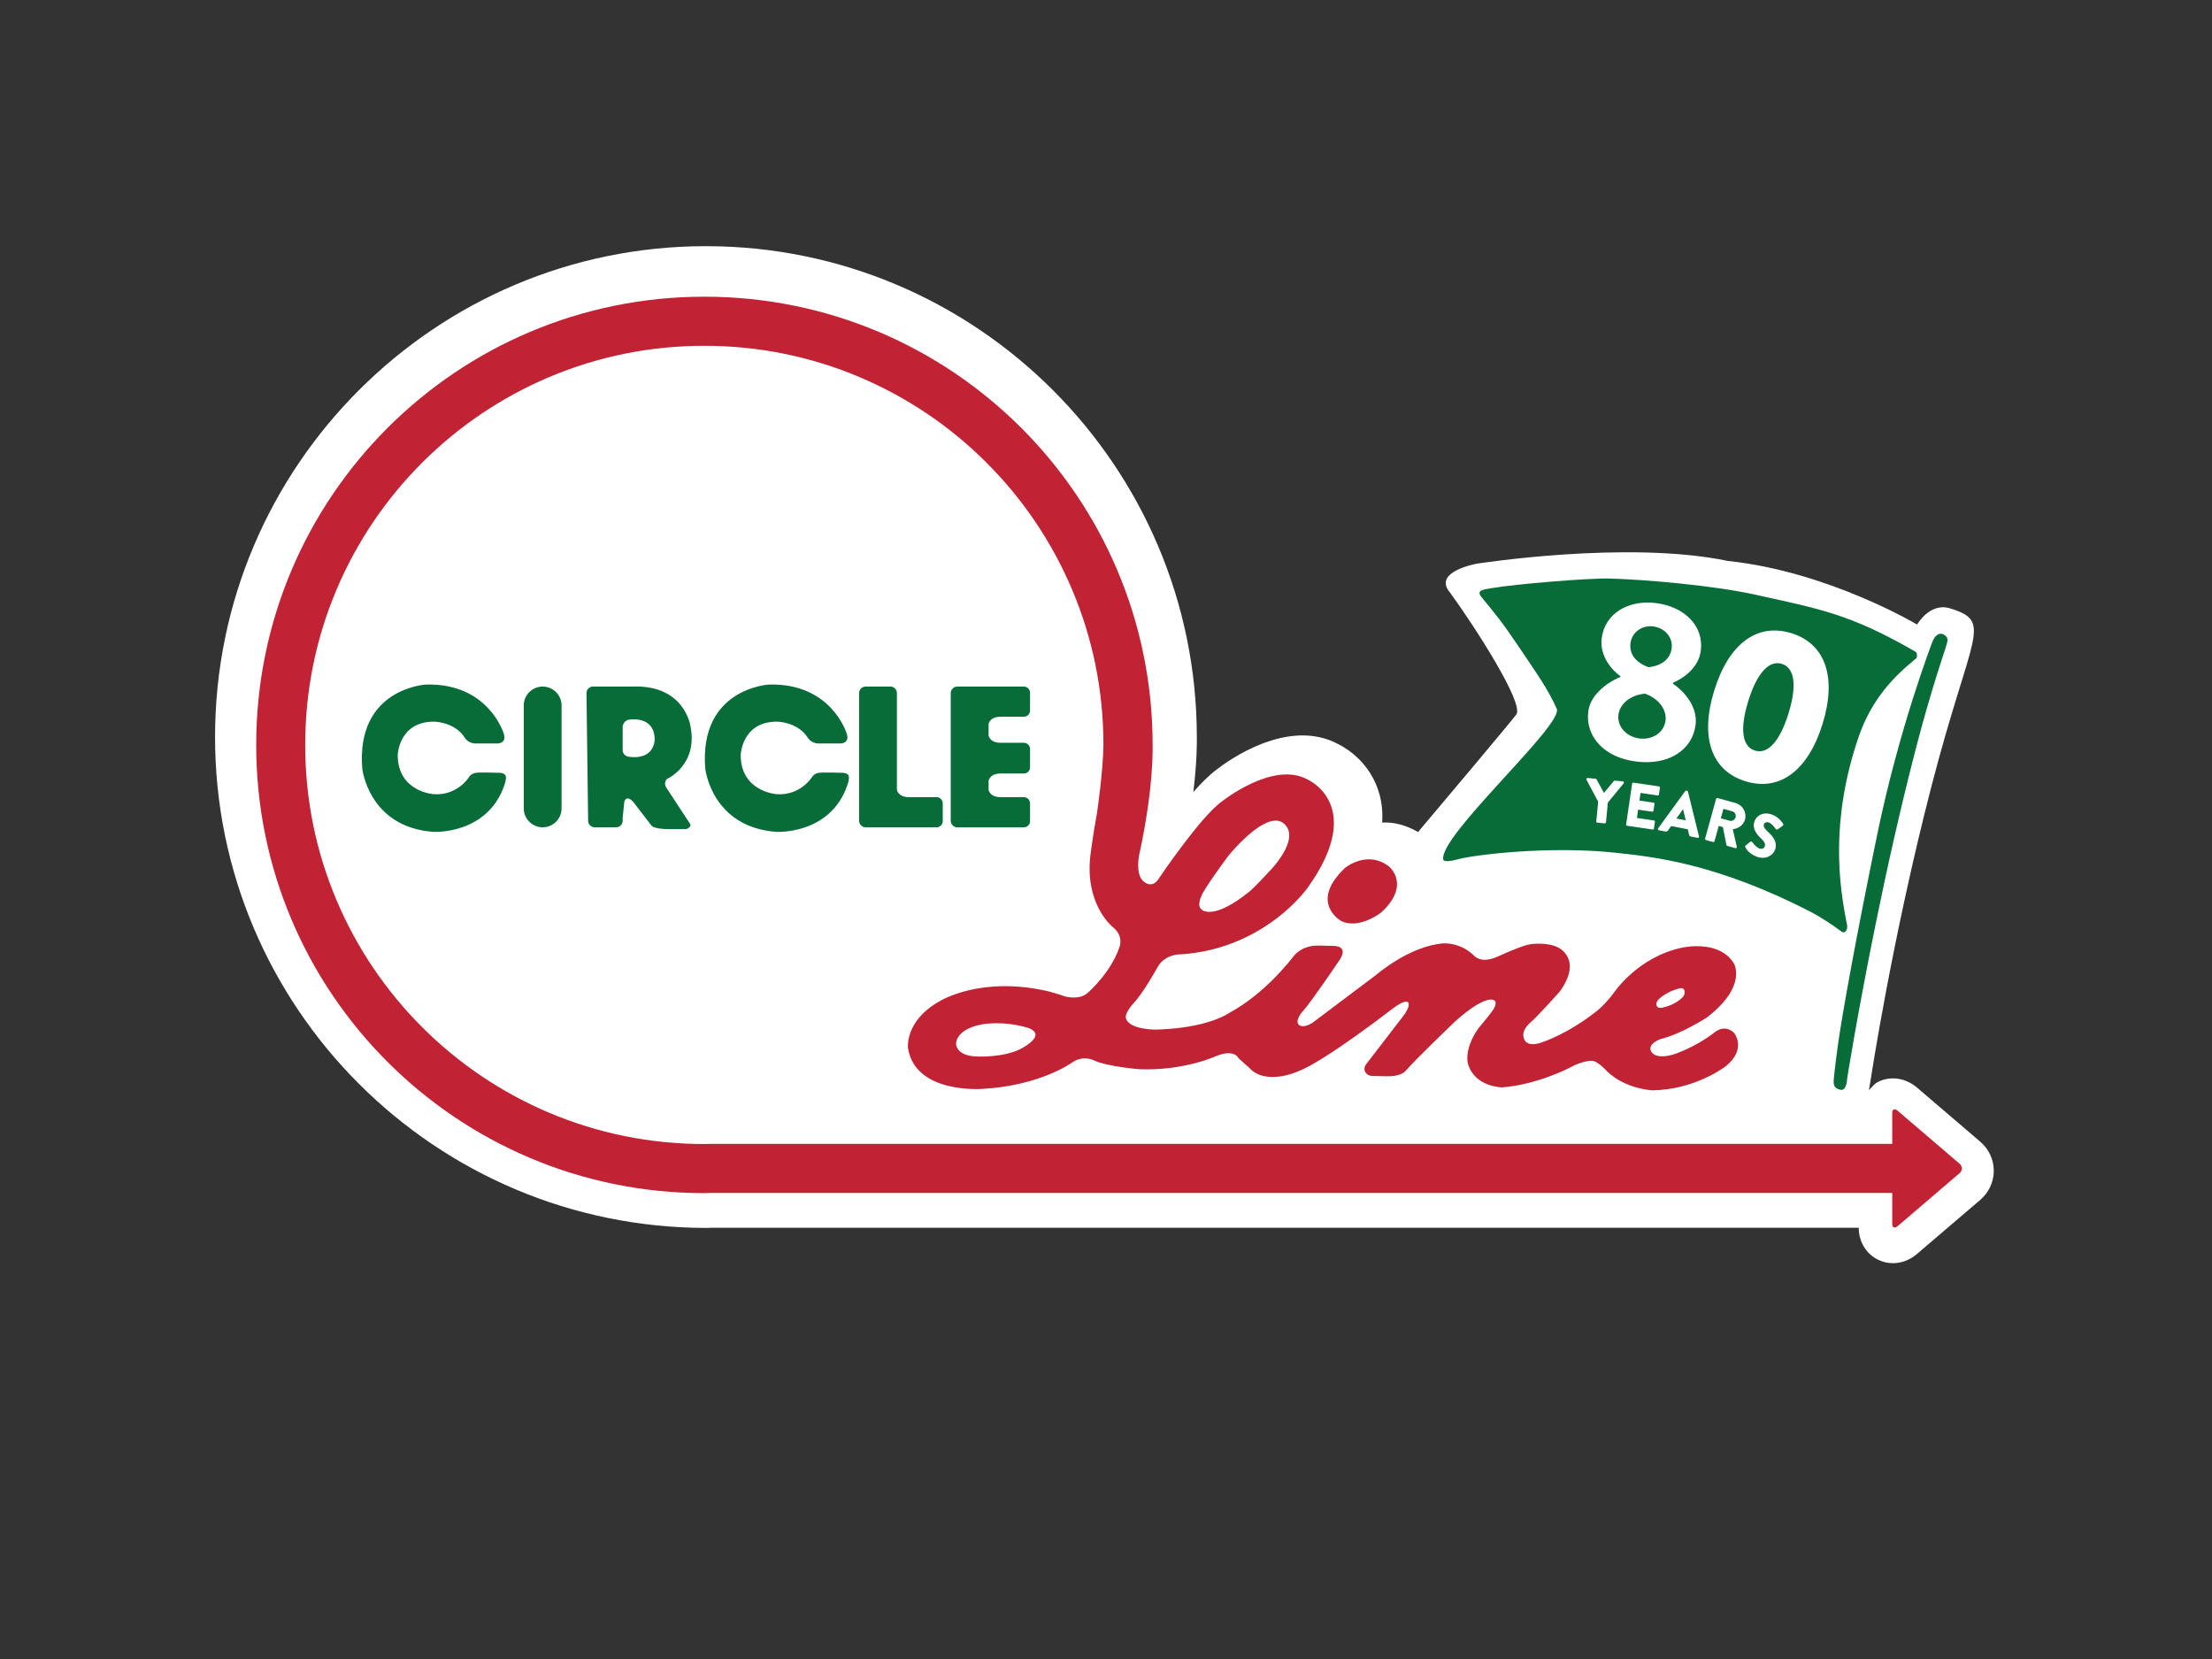 <?xml version="1.0" encoding="utf-8"?>
<!-- Generator: Adobe Illustrator 16.0.0, SVG Export Plug-In . SVG Version: 6.00 Build 0)  -->
<!DOCTYPE svg PUBLIC "-//W3C//DTD SVG 1.1//EN" "http://www.w3.org/Graphics/SVG/1.1/DTD/svg11.dtd">
<svg version="1.1" id="Layer_1" xmlns="http://www.w3.org/2000/svg" xmlns:xlink="http://www.w3.org/1999/xlink" x="0px" y="0px"
	 width="144px" height="108px" viewBox="0 0 144 108" enable-background="new 0 0 144 108" xml:space="preserve">
<rect x="0" y="0" width="144" height="108" fill="#333333" stroke="none"/>
<g>
	<defs>
		<rect id="SVGID_1_" x="14" y="16.025" width="115.794" height="76.975"/>
	</defs>
	<clipPath id="SVGID_2_">
		<use xlink:href="#SVGID_1_"  overflow="visible"/>
	</clipPath>
	<path clip-path="url(#SVGID_2_)" fill="#FFFFFF" d="M122.306,70.406c-0.27,0.125-0.445,0.354-0.64,0.566l0.117-0.7
		c0,0,1.377-9.125,3.96-19.111c2.583-9.987,4.051-10.675,1.205-11.558c-1.316-0.408-2.146,1.055-2.146,1.055
		s-5.773-3.452-12.316-4.141c-6.554-1.369-16.357,0.181-16.357,0.181s-2.927,0.516-1.721,1.894c1.709,2.356,4.821,7.231,4.304,7.919
		c-0.419,0.56-4.756,5.707-6.396,7.651c-0.77-0.435-1.568-0.662-2.336-0.613c0.036-0.632-0.014-1.242-0.173-1.828
		c-0.563-2.062-2.151-3.008-2.645-3.257c-3.325-1.826-7.324,1.135-7.965,1.638c-0.458,0.336-0.982,0.858-1.51,1.457
		c0.248-2.062,0.231-3.345,0.226-3.607c-0.017-17.608-14.345-31.927-31.957-31.927C28.335,16.025,14,30.36,14,47.981
		s14.335,31.957,32.014,31.956l0.307-0.01h74.683c0,0.926,0.499,1.73,1.302,2.101c0.296,0.137,0.609,0.204,0.925,0.204
		c0.55,0,1.103-0.204,1.562-0.598l4.125-3.526c0.559-0.479,0.877-1.168,0.876-1.894c0-0.725-0.321-1.413-0.878-1.888l-4.124-3.529
		C124.07,70.184,123.117,70.031,122.306,70.406"/>
	<path clip-path="url(#SVGID_2_)" fill="#076C38" d="M28.244,51.702c0,0-2.353-0.142-2.353-2.557c0,0,0.071-2.166,2.353-2.166
		c0,0,1.305,0,1.98,0.995c0,0,0.213,0.426,0.746,0.426h1.42c0,0,0.639,0,0.391-0.675c0,0-0.995-3.268-5.043-3.161
		c0,0-4.57,0.225-4.155,5.47c0,0,0.403,3.8,4.616,4.119c0,0,3.526,0.214,4.64-3.053c0,0,0.144-0.38,0.084-0.58
		c0,0-0.035-0.213-0.449-0.213c0,0-1.327-0.035-1.457,0c0,0-0.331,0-0.52,0.331C30.496,50.638,29.757,51.797,28.244,51.702"/>
	<path clip-path="url(#SVGID_2_)" fill="#076C38" d="M35.327,53.857L35.327,53.857c-0.677,0-1.231-0.554-1.231-1.231v-6.7
		c0-0.678,0.554-1.231,1.231-1.231c0.677,0,1.231,0.554,1.231,1.231v6.7C36.558,53.304,36.003,53.857,35.327,53.857"/>
	<path clip-path="url(#SVGID_2_)" fill="#076C38" d="M41.009,49.275c0,0-0.474-0.012-0.474-0.461v-1.539c0,0,0.071-0.403,0.45-0.427
		c0,0,1.61-0.284,1.634,1.279C42.62,48.128,42.643,49.453,41.009,49.275 M43.377,51.276c0,0-0.214-0.307,0.047-0.567
		c0,0,2.031-0.9,1.524-3.434c0,0-0.364-2.7-3.749-2.581h-0.983h-1.61c-0.234,0-0.426,0.191-0.426,0.426l0.107,8.312
		c0,0.233,0.191,0.426,0.426,0.426h1.397c0.234,0,0.426-0.192,0.426-0.426l0.002-0.238l0.104-0.994c0,0,0.107-0.497,0.579,0
		l1.185,1.539c0,0,0.105,0.236,1.165,0.236h1.098c0,0,0.459-0.143,0.199-0.426L43.377,51.276z"/>
	<path clip-path="url(#SVGID_2_)" fill="#C22334" d="M78.207,58.345c0.13-0.449,1.757-2.63,1.757-2.63s2.485-3.089,3.622-2.096
		c1.137,0.995-0.924,3.073-0.924,3.073c-0.993,1.082-1.312,1.337-1.312,1.337c-2.451,1.983-3.143,1.167-3.143,1.167
		C77.904,58.93,78.207,58.345,78.207,58.345 M107.962,65.076c0,0,0.471-0.516,1.388-0.737c0,0,0.186-0.059,0.28,0.081
		c0,0,0.115,0.219-0.045,0.444c0,0-0.438,0.562-1.438,0.746c0,0-0.216,0.026-0.278-0.1C107.868,65.511,107.74,65.3,107.962,65.076
		 M66.45,68.282c-1.148,0.58-2.835,0.497-2.835,0.497c-1.379-0.036-1.373-0.81-1.373-0.81s-0.089-0.942,1.669-1.28
		c0,0,1.367-0.284,3.037,0.232c0,0,0.453,0.141,0.462,0.442C67.421,67.785,66.45,68.282,66.45,68.282 M88.892,69.812
		c0.133,0.213,0.396,0.231,0.396,0.231l0.936,0.023c0.942,0.034,1.253-0.322,1.253-0.322c0.711-0.828,3.244-3.242,3.244-3.242
		c1.963-1.765,2.51-1.397,2.51-1.397c0.332,0.118-0.048,0.662-0.048,0.662c-0.307,0.426-0.946,1.184-0.946,1.184
		c-0.993,1.422-0.662,2.345-0.662,2.345c0.474,1.491,2.226,1.491,2.226,1.491c2.297-0.189,4.333-1.254,4.333-1.254
		c0.891-0.507,1.492-0.475,1.492-0.475c0.368-0.014,0.995,0.688,0.995,0.688c1.208,1.16,2.936,1.232,2.936,1.232
		c2.794-0.024,4.783-1.562,4.783-1.562c1.409-1.138,0.545-2.18,0.545-2.18c-0.628-0.591-1.243-0.048-1.243-0.048
		c-1.374,1.066-2.746,1.468-2.746,1.468c-1.327,0.368-1.444-0.307-1.444-0.307c-0.119-0.45,0.661-0.71,0.661-0.71
		c1.374-0.332,3.03-1.421,3.03-1.421c2.635-2.047,1.729-3.504,1.729-3.504c-0.972-1.586-3.386-1.019-3.386-1.019
		c-2.817,0.593-4.356,2.841-4.356,2.841c-0.71,0.972-1.302,1.374-1.302,1.374c-1.138,0.899-2.512,1.633-3.505,1.965
		c-0.994,0.332-1.112-0.261-1.112-0.261c-0.213-0.52,0.379-1.018,0.379-1.018c0.308-0.213,1.942-2.037,1.942-2.037
		c1.529-2.104-0.071-2.865-0.071-2.865c-0.688-0.379-1.776-0.235-1.776-0.235c-0.449,0.063-1.161,0.354-2.226,0.827
		c-1.066,0.475-1.492-0.07-1.492-0.07c-0.922-0.9-2.011-0.803-2.011-0.803c-2.203,0.163-4.381,2.059-4.381,2.059l-4.121,3.101
		c-0.691,0.439-0.922,0.12-0.922,0.12c-0.25-0.32,0.33-0.924,0.33-0.924c0.449-0.473,2.369-3.313,2.369-3.313
		c0.592-0.947-0.475-0.879-0.475-0.879l-0.898-0.021c-1.168-0.03-1.658,0.71-1.658,0.71c-2.037,2.604-4.096,3.623-4.096,3.623
		c-1.752,1.16-4.996,1.136-4.996,1.136c-1.897-0.091-1.822-0.828-1.822-0.828c0.014-0.347,0.473-0.853,0.473-0.853
		c0.643-0.657,1.562-2.321,1.562-2.321c0.5-0.966,1.586-0.898,1.586-0.898c5.471-0.38,8.218-4.333,8.218-4.333
		c3.835-5.354,0.022-7.033,0.022-7.033c-2.25-1.278-5.611,1.42-5.611,1.42c-1.373,0.972-4.072,4.973-4.072,4.973
		c-0.473,0.806-1.064,0.189-1.064,0.189c-0.498-0.497-0.238-1.704-0.238-1.704c0.972-4.425,0.873-7.144,0.873-7.144
		c0-16.115-13.064-29.179-29.179-29.179c-16.115,0-29.178,13.064-29.178,29.179c0,16.114,13.063,29.18,29.178,29.18l0.355-0.012
		h76.952h0.021v2.025c0,0.24,0.161,0.297,0.359,0.128l4.025-3.443c0.198-0.17,0.198-0.445,0-0.614l-4.025-3.444
		c-0.198-0.169-0.359-0.111-0.359,0.128v2.025h-0.021H46.207l-0.355,0.009c-3.509,0-6.912-0.688-10.113-2.04
		c-1.539-0.651-3.023-1.456-4.412-2.396c-1.377-0.929-2.671-1.996-3.848-3.174c-1.177-1.176-2.244-2.471-3.175-3.847
		c-0.938-1.39-1.744-2.874-2.394-4.412c-1.354-3.201-2.041-6.603-2.041-10.112c0-3.509,0.687-6.911,2.041-10.112
		c0.65-1.539,1.456-3.024,2.394-4.413c0.93-1.376,1.998-2.671,3.175-3.848c1.177-1.176,2.471-2.244,3.848-3.174
		c1.389-0.938,2.873-1.744,4.412-2.395c3.201-1.353,6.604-2.04,10.113-2.04c3.508,0,6.91,0.687,10.111,2.04
		c1.539,0.651,3.024,1.457,4.413,2.395c1.376,0.929,2.671,1.997,3.847,3.174c1.177,1.178,2.246,2.472,3.175,3.848
		c0.938,1.389,1.744,2.874,2.395,4.413c1.354,3.201,2.04,6.603,2.04,10.112c-0.016,1.664-0.409,4.373-0.409,4.373
		c-0.307,1.66-0.451,2.911-0.451,2.911c-0.331,3.162,1.469,4.571,1.469,4.571c0.757,0.616,0.426,1.326,0.426,1.326
		c-0.569,1.681-2.06,2.96-2.06,2.96c-0.592,0.521-1.539,0.213-1.539,0.213c-0.142-0.071-0.995-0.308-0.995-0.308
		c-4.451-1.043-7.103,0.639-7.103,0.639c-2.296,1.279-2.06,3.054-2.06,3.054c0.474,3.007,4.854,2.652,4.854,2.652
		c3.789-0.212,5.848-1.729,5.848-1.729c0.687-0.474,1.362-0.143,1.362-0.143c0.888,0.427,2.995,0.592,2.995,0.592
		c2.889,0.119,4.996-0.852,4.996-0.852c1.208-0.497,1.468,0.143,1.468,0.143l0.663,0.591c1.088,1.23,3.195,0.262,3.195,0.262
		c1.729-0.64,6.18-4.098,6.18-4.098c0.782-0.592,0.972-0.426,0.972-0.426c0.259,0.237-0.333,0.971-0.333,0.971l-2.39,3.103
		C88.723,69.576,88.892,69.812,88.892,69.812"/>
	<path clip-path="url(#SVGID_2_)" fill="#076C38" d="M50.572,51.702c0,0-2.353-0.142-2.353-2.557c0,0,0.071-2.166,2.353-2.166
		c0,0,1.305,0,1.98,0.995c0,0,0.212,0.426,0.746,0.426h1.42c0,0,0.639,0,0.391-0.675c0,0-0.995-3.268-5.043-3.161
		c0,0-4.57,0.225-4.155,5.47c0,0,0.402,3.8,4.616,4.119c0,0,3.525,0.214,4.64-3.053c0,0,0.144-0.38,0.084-0.58
		c0,0-0.036-0.213-0.449-0.213c0,0-1.327-0.035-1.456,0c0,0-0.332,0-0.522,0.331C52.824,50.638,52.085,51.797,50.572,51.702"/>
	<path clip-path="url(#SVGID_2_)" fill="#076C38" d="M60.969,51.893h-1.8c-0.71,0-0.781-0.474-0.781-0.474V45.12
		c0-0.235-0.192-0.426-0.426-0.426h-1.61c-0.234,0-0.425,0.19-0.425,0.426v8.312c0,0.233,0.191,0.426,0.425,0.426h0.45h1.16h3.008
		c0.221,0,0.402-0.182,0.402-0.402v-1.161C61.371,52.073,61.19,51.893,60.969,51.893"/>
	<path clip-path="url(#SVGID_2_)" fill="#076C38" d="M65.137,46.659h1.516c0.221,0,0.402-0.181,0.402-0.402v-1.16
		c0-0.221-0.181-0.402-0.402-0.402H63.93h-1.16h-0.45c-0.103,0-0.198,0.037-0.271,0.097c-0.031,0.026-0.06,0.058-0.083,0.092
		c-0.015,0.022-0.028,0.047-0.039,0.071c-0.016,0.039-0.027,0.08-0.032,0.122c-0.001,0.015-0.002,0.029-0.002,0.044v8.312
		c0,0.014,0.001,0.029,0.002,0.043c0.005,0.042,0.015,0.083,0.032,0.122c0.011,0.024,0.024,0.049,0.039,0.072
		c0.023,0.033,0.052,0.064,0.083,0.09c0.073,0.062,0.168,0.099,0.271,0.099h0.45h1.16h2.723c0.221,0,0.402-0.182,0.402-0.402v-1.16
		c0-0.223-0.181-0.403-0.402-0.403h-1.516c-0.71,0-0.781-0.474-0.781-0.474v-0.59c0,0,0.071-0.474,0.781-0.474h1.516
		c0.221,0,0.402-0.18,0.402-0.402v-0.038v-1.121v-0.038c0-0.223-0.181-0.402-0.402-0.402h-1.516c-0.71,0-0.781-0.475-0.781-0.475
		v-0.745C64.354,47.133,64.426,46.659,65.137,46.659"/>
	<path clip-path="url(#SVGID_2_)" fill="#C22334" d="M87.316,59.96c0,0-2.15-1.189,0.248-3.463c0,0,1.438-1.19,2.859-0.088
		c0,0,1.456,1.171-0.497,2.983C89.927,59.393,88.487,60.528,87.316,59.96"/>
	<path clip-path="url(#SVGID_2_)" fill="#076C38" d="M109.74,53.401l-0.174-0.716h-0.004l-0.427,0.598L109.74,53.401z
		 M107.09,45.157c-1.016,0.096-1.646,0.704-1.73,1.368c-0.101,0.811,0.565,1.448,1.361,1.548c0.81,0.104,1.6-0.35,1.703-1.159
		C108.509,46.251,108.049,45.504,107.09,45.157 M108.825,42.203c0.09-0.708-0.443-1.328-1.211-1.426
		c-0.708-0.09-1.38,0.379-1.469,1.086c-0.085,0.663,0.263,1.231,1.163,1.57C108.247,43.343,108.745,42.837,108.825,42.203
		 M112.195,52.658l-0.17,0.613l0.579,0.16c0.159,0.044,0.337-0.068,0.382-0.233c0.046-0.165-0.053-0.337-0.213-0.381L112.195,52.658
		z M116.43,46.444c0.56-1.803,0.406-2.967-0.434-3.227c-0.838-0.261-1.623,0.613-2.184,2.417c-0.563,1.817-0.407,2.967,0.433,3.228
		C115.085,49.122,115.865,48.263,116.43,46.444 M118.646,47.133c-0.937,3.014-2.775,4.421-5.021,3.726
		c-2.243-0.697-2.964-2.896-2.027-5.913c0.934-3.016,2.774-4.422,5.02-3.726C118.86,41.917,119.581,44.116,118.646,47.133
		 M111.002,54.591l0.714-2.585c0.012-0.039,0.052-0.065,0.097-0.054l1.166,0.323c0.468,0.128,0.746,0.612,0.618,1.079
		c-0.101,0.362-0.418,0.585-0.794,0.627l0.261,1.137c0.014,0.059-0.031,0.112-0.098,0.095l-0.52-0.144
		c-0.031-0.009-0.05-0.035-0.053-0.053l-0.235-1.173l-0.269-0.075l-0.274,0.992c-0.011,0.04-0.055,0.064-0.095,0.054l-0.464-0.127
		C111.014,54.673,110.992,54.63,111.002,54.591 M110.721,42.367c-0.142,1.121-1.156,1.802-1.806,2.078l-0.008,0.06
		c0.621,0.423,1.634,1.419,1.474,2.686c-0.203,1.605-1.716,2.658-3.881,2.383c-2.106-0.267-3.308-1.662-3.104-3.268
		c0.162-1.281,1.654-2.081,2.094-2.235l0.006-0.044c-0.563-0.399-1.374-1.326-1.227-2.475c0.206-1.635,1.755-2.519,3.537-2.292
		C109.648,39.493,110.929,40.732,110.721,42.367 M103.354,50.647l0.522,0.05c0.033,0.003,0.052,0.025,0.062,0.042l0.479,0.88
		l0.641-0.772c0.014-0.014,0.032-0.033,0.067-0.03l0.525,0.05c0.064,0.008,0.09,0.074,0.053,0.123l-1.032,1.256l-0.122,1.285
		c-0.006,0.041-0.043,0.074-0.084,0.07l-0.479-0.046c-0.045-0.004-0.074-0.043-0.07-0.083l0.123-1.282l-0.762-1.431
		C103.25,50.703,103.289,50.642,103.354,50.647 M105.86,53.669l0.39-2.652c0.007-0.041,0.042-0.072,0.087-0.066l1.658,0.244
		c0.044,0.007,0.071,0.046,0.065,0.087l-0.064,0.437c-0.005,0.04-0.043,0.07-0.087,0.064l-1.11-0.163l-0.073,0.497l0.915,0.135
		c0.04,0.006,0.069,0.048,0.064,0.088l-0.064,0.436c-0.006,0.043-0.046,0.07-0.087,0.065l-0.913-0.134l-0.08,0.542l1.109,0.161
		c0.045,0.008,0.071,0.049,0.065,0.09l-0.063,0.435c-0.008,0.04-0.044,0.071-0.089,0.065l-1.657-0.243
		C105.881,53.75,105.854,53.709,105.86,53.669 M107.939,53.931l1.768-2.431c0.017-0.021,0.05-0.036,0.077-0.031l0.039,0.008
		c0.028,0.006,0.052,0.031,0.061,0.057l0.72,2.918c0.013,0.058-0.029,0.103-0.089,0.091l-0.441-0.086
		c-0.072-0.015-0.099-0.043-0.119-0.128l-0.082-0.343l-1.082-0.211l-0.205,0.29c-0.029,0.044-0.083,0.083-0.161,0.068l-0.437-0.085
		C107.929,54.036,107.905,53.978,107.939,53.931 M113.621,55.158c-0.022-0.051-0.027-0.07,0.022-0.111l0.295-0.248
		c0.049-0.038,0.117-0.003,0.137,0.024c0.014,0.015,0.211,0.318,0.462,0.411c0.151,0.057,0.296,0.003,0.347-0.13
		c0.06-0.158-0.027-0.33-0.247-0.53c-0.278-0.25-0.593-0.657-0.421-1.112c0.14-0.375,0.574-0.646,1.157-0.427
		c0.396,0.148,0.622,0.464,0.705,0.589c0.037,0.043,0.003,0.108-0.021,0.13l-0.304,0.219c-0.043,0.032-0.123,0.041-0.147,0.001
		c-0.026-0.032-0.226-0.344-0.458-0.431c-0.137-0.052-0.273,0.002-0.312,0.104c-0.052,0.14,0.022,0.289,0.277,0.523
		c0.252,0.228,0.635,0.635,0.441,1.15c-0.146,0.392-0.632,0.659-1.189,0.449C113.873,55.587,113.677,55.277,113.621,55.158
		 M124.789,42.709c0.015-0.186-0.01-0.238-0.154-0.319c-4.195-2.418-6.174-2.75-10.385-3.681c-2.65-0.586-7.028-0.976-9.466-1.047
		c-1.286-0.037-6.068,0.348-7.717,0.631c-0.524,0.09-0.982,0.135-0.623,0.575c0.915,1.121,1.282,1.539,2.407,3.205
		c1.144,1.697,1.978,2.872,2.492,4.071c0.45,1.053-7.711,8.292-7.387,9.817c0.037,0.171,0.549,0.089,0.871-0.003
		c1.086-0.312,6.057-0.915,10.382-0.441c2.329,0.256,6.527,0.648,12.83,3.932c0.437,0.228,1.332,0.807,1.832,1.19
		c0.236,0.18,0.438-0.109,0.367-0.457c-0.503-2.475-1.124-6.673,0.742-12.166c0.837-2.469,2.293-3.953,3.666-5.078
		C124.766,42.84,124.778,42.846,124.789,42.709"/>
	<path clip-path="url(#SVGID_2_)" fill="#076C38" d="M126.651,42.192c-0.015,0.057-0.952,2.774-1.916,6.484
		c-1.027,3.951-1.915,7.969-2.624,11.443c-1.172,5.752-1.853,10.021-1.854,10.049c-0.025,0.349-0.108,0.841-0.438,0.775
		c-0.46-0.091-0.466-0.354-0.44-0.7c0.002-0.026,0.082-0.863,0.271-2.233c0.265-1.921,1.193-7.064,2.555-13.675
		c1.424-6.916,3.548-12.431,3.577-12.51c0.144-0.405,0.434-0.709,0.774-0.503C126.938,41.554,126.737,41.828,126.651,42.192"/>
</g>
</svg>
